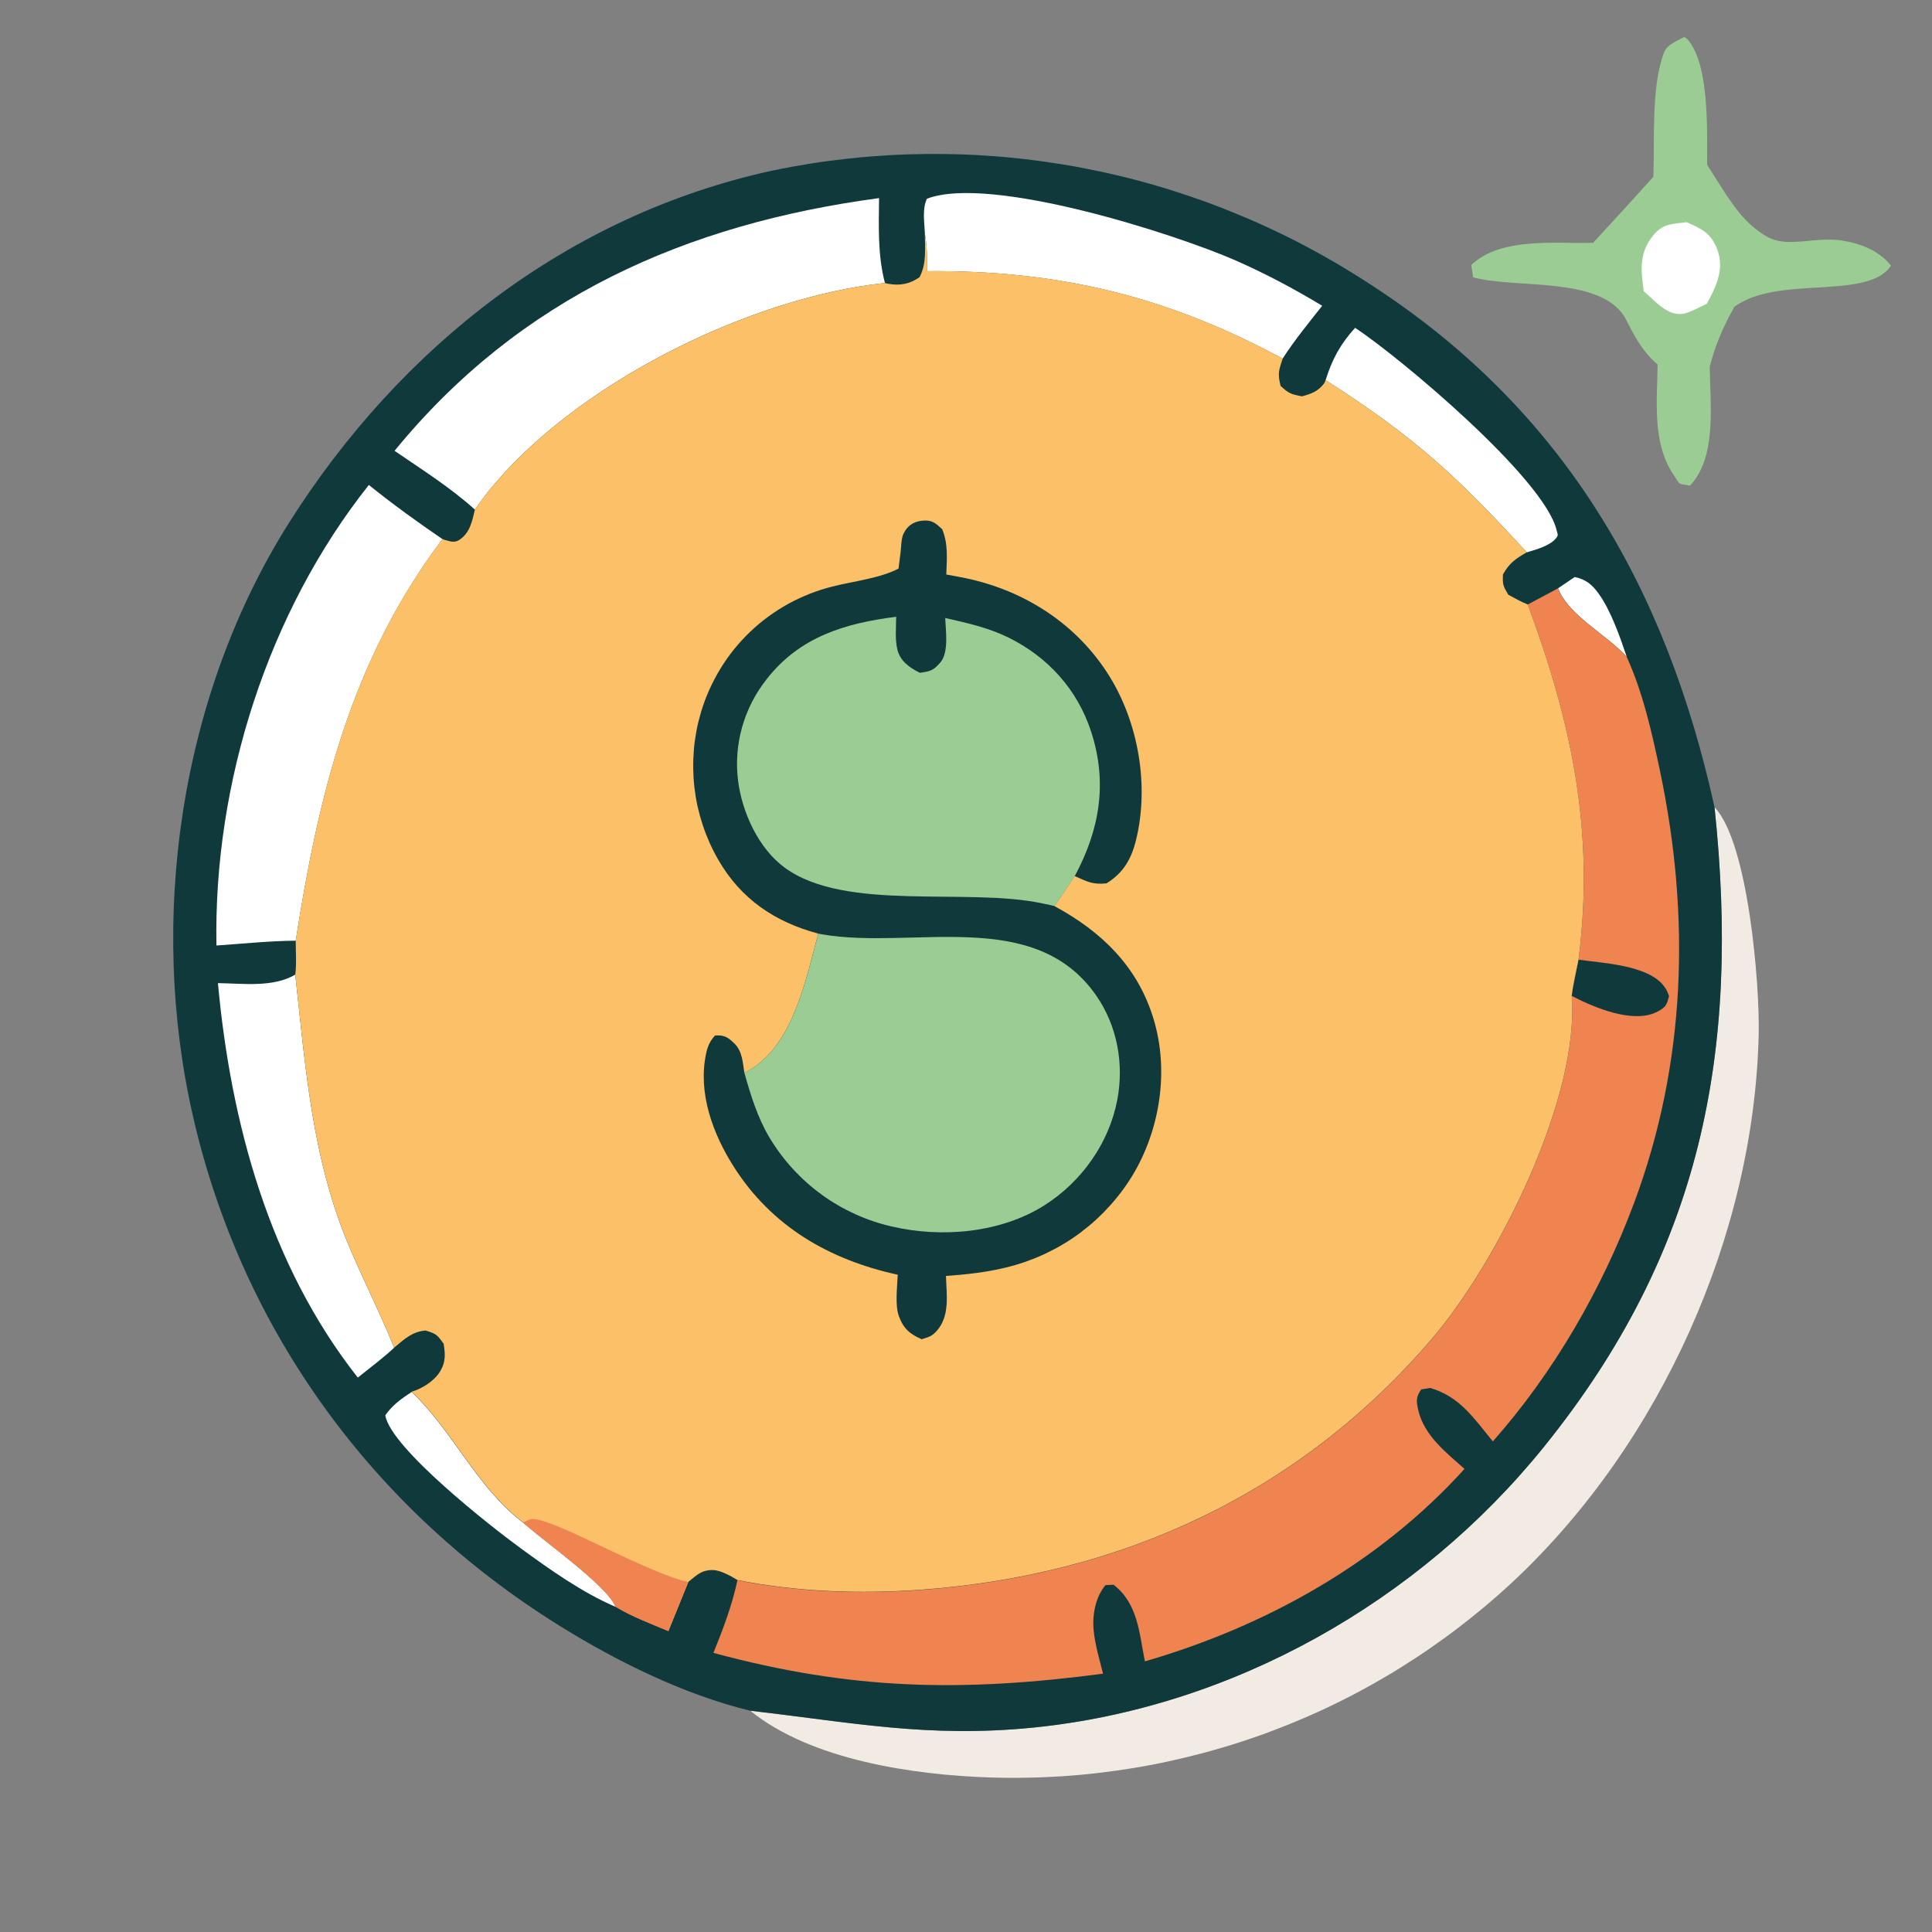 <?xml version="1.0" encoding="UTF-8"?>
<svg xmlns="http://www.w3.org/2000/svg" id="Layer_1" data-name="Layer 1" viewBox="0 0 300 300">
  <rect x="0" y="0" width="300" height="300" fill="#808080" stroke="none"/>
  <defs>
    <style>
      .cls-1 {
        fill: #f2ebe4;
      }

      .cls-2 {
        fill: #9bcc94;
      }

      .cls-3 {
        fill: #ef8451;
      }

      .cls-4 {
        fill: #fff;
      }

      .cls-5 {
        fill: #fbc068;
      }

      .cls-6 {
        fill: #0f393b;
      }
    </style>
  </defs>
  <g>
    <path class="cls-2" d="M256.73,27.46c.23-5.81-.37-13.78,1.63-19.24.49-1.33,2.03-1.84,3.17-2.48.19.15.43.27.59.46,3.36,4.01,2.94,14.29,2.96,19.4,2,3.02,4.23,7.16,7,9.51,2.74,2.32,4.24,2.67,7.73,2.38,2.12-.18,4.23-.46,6.35-.12,2.87.47,5.69,1.62,7.47,3.87-3.42,5.25-16.61,1.72-23.49,5.86-.27.16-.53.33-.8.5-1.78,3.17-2.96,5.85-3.86,9.38.06,5.69,1.17,13.95-3.06,18.43-2.03-.42-1.35.1-2.53-1.65-3.38-4.98-2.56-11.42-2.5-17.16-2.49-2.1-3.67-4.63-5.16-7.45-4-6.3-16.89-4.28-23.49-6.09l-.28-1.91c4.56-4.36,12.9-3.29,18.91-3.44,3.14-3.4,6.26-6.81,9.36-10.25Z"></path>
    <path class="cls-4" d="M255.24,45.21c-.41-3.04-.76-5.65,1.19-8.3,1.61-2.19,3.03-2.12,5.48-2.41,2.12.97,3.62,1.55,4.62,3.91,1.35,3.19.04,5.93-1.49,8.75-.81.4-2.57,1.31-3.41,1.51-2.63.61-4.58-1.93-6.4-3.45Z"></path>
  </g>
  <g>
    <path class="cls-1" d="M266.25,125.36c5.23,5.51,7.01,27.49,6.84,35.23-.71,31.17-15.21,63.33-37.78,84.65-.68.64-1.36,1.27-2.06,1.89-.69.62-1.39,1.23-2.1,1.83-.71.6-1.42,1.2-2.15,1.78-.72.59-1.45,1.16-2.19,1.73-.74.57-1.48,1.13-2.23,1.68-.75.55-1.51,1.09-2.27,1.62-.76.53-1.53,1.05-2.31,1.56-.78.51-1.56,1.01-2.35,1.51-.79.49-1.58.98-2.39,1.45-.8.47-1.61.94-2.42,1.39-.81.45-1.63.9-2.45,1.33-.82.43-1.65.86-2.49,1.27-.83.41-1.67.82-2.52,1.21-.84.39-1.69.77-2.55,1.14-.85.37-1.71.73-2.57,1.08-.86.35-1.73.69-2.6,1.02-.87.33-1.74.65-2.62.95-.88.31-1.76.6-2.65.89-.88.29-1.77.56-2.67.82-.89.26-1.79.52-2.69.76-.9.24-1.8.47-2.7.69-.9.22-1.81.43-2.72.63-.91.2-1.82.38-2.73.56-.91.17-1.83.34-2.75.49-.92.15-1.84.29-2.76.42-.92.13-1.84.25-2.77.36-.92.11-1.85.2-2.78.29-.93.08-1.85.16-2.78.22-.93.06-1.86.11-2.79.15-.93.04-1.86.07-2.79.08-.93.02-1.86.02-2.79.02-.93,0-1.86-.03-2.79-.05-11.85-.38-27.87-2.65-37.38-10.37,15.75,1.81,27.57,4.26,43.92,2.62,30.88-3.09,59.89-19.51,79.34-43.62,24.47-30.33,30.47-61.31,26.47-99.3Z"></path>
    <path class="cls-6" d="M116.53,265.65c-10.33-2.51-20.74-7.66-29.72-13.25-28.75-17.89-49.07-45.57-56.76-78.7-7.15-30.83-2.13-65.73,14.89-92.62,17.22-27.19,43.22-47.67,74.99-54.59.99-.2,1.98-.4,2.97-.58.99-.18,1.99-.35,2.98-.51,1-.16,1.99-.3,2.99-.43,1-.13,2-.25,3-.36,1-.11,2.01-.2,3.01-.29,1-.08,2.01-.15,3.02-.21,1.01-.06,2.01-.1,3.02-.14,1.01-.03,2.02-.05,3.02-.06,1.01,0,2.02,0,3.02.01,1.01.02,2.02.04,3.02.08,1.01.04,2.01.09,3.02.16,1.01.07,2.01.14,3.02.23,1,.09,2.01.19,3.01.31,1,.11,2,.24,3,.38,1,.14,2,.29,2.99.45.99.16,1.99.34,2.98.53.99.19,1.98.39,2.97.6.99.21,1.97.44,2.95.67.98.24,1.96.48,2.93.74.97.26,1.95.53,2.91.82.97.28,1.93.58,2.89.89.96.31,1.92.63,2.87.96.95.33,1.9.67,2.85,1.03.94.35,1.88.72,2.82,1.1.94.38,1.87.77,2.79,1.16.93.4,1.85.81,2.76,1.23.92.42,1.83.86,2.73,1.3.9.44,1.8.9,2.7,1.37.89.47,1.78.94,2.66,1.43.88.49,1.76.99,2.63,1.5.87.51,1.73,1.03,2.59,1.56.86.53,1.71,1.07,2.55,1.62,30.08,19.37,46.09,47.05,53.63,81.3,4.01,37.99-2,68.96-26.47,99.3-19.45,24.11-48.45,40.53-79.34,43.62-16.35,1.63-28.17-.82-43.92-2.62Z"></path>
    <path class="cls-4" d="M241.92,91.36l2.6-1.76c1.74.36,2.73,1.19,3.77,2.65,1.87,2.64,3.27,6.66,4.31,9.74-3.15-3.48-9.02-6.38-10.67-10.63Z"></path>
    <path class="cls-4" d="M63.92,216.13c6.47,6.18,10.13,14.86,17.27,20.27,3.14,2.83,13.19,9.89,14.39,13.11-5.22-2.24-10.18-5.78-14.75-9.11-4.49-3.27-20.19-15.57-21-20.63,1.15-1.65,2.43-2.52,4.09-3.63Z"></path>
    <path class="cls-4" d="M205.84,59.02c1.03-3.27,2.29-5.58,4.58-8.12,7.06,4.68,29.41,23.43,31.3,31.46.17.71.3.73-.13,1.25-.95,1.16-3.11,1.73-4.51,2.16-11.08-12.07-17.49-17.94-31.24-26.74Z"></path>
    <path class="cls-4" d="M45.85,151.35c1.43,12.96,2.4,25.99,6.86,38.35,2.42,6.71,5.86,12.97,8.49,19.58-1.76,1.64-3.76,3.11-5.64,4.63-13.74-17.44-19.72-39.51-21.72-61.25,3.92.05,8.55.71,12.01-1.32Z"></path>
    <path class="cls-4" d="M143.62,36.28c-.08-1.77-.44-3.81.31-5.42,9.81-3.77,38.63,5.49,47.95,9.59,4.66,2.05,9.07,4.4,13.43,7.03-2.12,2.69-4.29,5.33-6.15,8.21-18.01-9.74-34.85-13.74-55.18-13.58,0-1.99-.03-3.86-.37-5.82Z"></path>
    <path class="cls-4" d="M57.28,75.31c3.7,2.98,7.49,5.72,11.42,8.4-14.21,18.9-19.21,39.6-22.78,62.36-4.08.03-8.23.47-12.31.75-.48-25.14,7.96-51.74,23.66-71.51Z"></path>
    <path class="cls-4" d="M61.26,70.01c19.49-23.86,45.31-35.24,75.24-39.25-.05,4.46-.22,8.84.91,13.18-21.13,2.26-48.38,15.77-61.74,32.57-.68.86-1.32,1.72-1.93,2.62-3.82-3.44-8.24-6.23-12.48-9.13Z"></path>
    <path class="cls-3" d="M237.22,93.87l4.7-2.51c1.65,4.25,7.52,7.15,10.67,10.63,2.53,5.54,3.95,11.91,5.2,17.85,4.72,22.52,4.03,45.3-4.06,66.98-5,13.4-12.44,26.27-21.92,37-2.99-3.62-5.06-6.91-9.72-8.3l-1.41.23c-.82,1.21-.77,1.81-.46,3.19.9,3.95,4.31,6.59,7.19,9.15-13.23,14.62-30.84,24.43-49.63,29.89-.89-4.41-1.06-8.94-4.86-11.9l-1.25.05c-1.56,1.82-2.08,4.64-1.85,7.01.22,2.25.91,4.56,1.46,6.75-21.86,2.87-39.03,2.58-60.5-3.23,1.52-3.76,2.87-7.3,3.73-11.28,9.29,1.85,19.09,2.18,28.52,1.5,31.21-2.27,58.87-15.02,79.38-39.04,10.12-11.85,22.9-37.29,21.64-53.18.23-1.87.7-3.77,1.06-5.62,2.54-19.8-1-36.6-7.89-55.15Z"></path>
    <path class="cls-6" d="M245.11,149.02c3.67.53,10.8.81,13.27,4.11.5.67.52.85.79,1.55-.35,1.31-.44,1.67-1.73,2.37-3.42,1.87-8.88-.23-12.09-1.76-.44-.21-.87-.43-1.3-.65.23-1.87.7-3.77,1.06-5.62Z"></path>
    <path class="cls-5" d="M143.62,36.28c.34,1.97.37,3.83.37,5.82,20.32-.16,37.17,3.84,55.18,13.58-.6,1.88-.8,2.26-.32,4.25,1.32,1.19,1.56,1.27,3.32,1.61,1.4-.37,2.49-.76,3.41-1.97.12-.16.18-.36.26-.55,13.74,8.8,20.15,14.67,31.24,26.74-1.75,1.01-2.69,1.65-3.7,3.43-.07,1.61,0,1.77.83,3.16,1,.54,1.96,1.09,3.01,1.51,6.88,18.55,10.43,35.35,7.89,55.15-.36,1.85-.83,3.75-1.06,5.62,1.26,15.89-11.52,41.33-21.64,53.18-20.51,24.02-48.17,36.78-79.38,39.04-9.43.68-19.23.35-28.52-1.5-.96-.59-2.61-1.53-3.79-1.55-1.84-.02-2.5.78-3.83,1.83l-3.1,7.63c-2.76-1.16-5.63-2.22-8.2-3.78-1.21-3.22-11.25-10.27-14.39-13.11-7.13-5.41-10.8-14.09-17.27-20.27,1.66-.48,3.58-1.71,4.46-3.23.84-1.43.75-2.67.49-4.23-1.05-1.43-1.1-1.5-2.79-2.04-2.14.19-3.3,1.36-4.89,2.66-2.63-6.61-6.07-12.87-8.49-19.58-4.46-12.37-5.43-25.4-6.86-38.35.22-1.67.06-3.59.07-5.28,3.57-22.77,8.57-43.47,22.78-62.36.12.05.24.12.37.15.87.23,1.48.5,2.26-.01,1.64-1.07,2-2.92,2.41-4.7.61-.91,1.25-1.77,1.93-2.62,13.36-16.79,40.62-30.3,61.74-32.57.17.04.33.1.51.13,1.87.32,3.35.03,4.86-1.02,1.13-2.1.84-4.46.83-6.78Z"></path>
    <path class="cls-3" d="M81.19,236.39c.53-.17,1.03-.54,1.58-.52,3.58.09,17.61,8.36,24.11,9.78l-3.1,7.63c-2.76-1.16-5.63-2.22-8.2-3.78-1.21-3.22-11.25-10.27-14.39-13.11Z"></path>
    <path class="cls-6" d="M127.06,144.97c-6.73-1.8-12.01-5.36-15.53-11.47-.25-.43-.48-.87-.71-1.31-.22-.44-.44-.89-.64-1.34-.2-.45-.39-.91-.57-1.37-.18-.46-.34-.93-.5-1.4-.15-.47-.3-.95-.43-1.42-.13-.48-.25-.96-.36-1.44-.11-.48-.2-.97-.28-1.46-.08-.49-.15-.98-.21-1.47-.06-.49-.1-.99-.13-1.48-.03-.5-.05-.99-.06-1.49,0-.49,0-.99.02-1.49.02-.49.05-.99.09-1.48.04-.49.1-.99.17-1.48.07-.49.15-.98.24-1.47.09-.49.2-.97.32-1.45.12-.48.25-.96.39-1.43.18-.59.37-1.17.59-1.75.21-.57.45-1.14.7-1.7.25-.56.52-1.11.81-1.66.29-.54.59-1.08.91-1.6.32-.52.66-1.04,1.01-1.54.35-.5.73-.99,1.11-1.47.39-.48.79-.94,1.2-1.39.42-.45.85-.89,1.29-1.31.44-.42.9-.83,1.37-1.23.47-.39.95-.77,1.45-1.13.5-.36,1-.71,1.52-1.04.52-.33,1.05-.64,1.58-.94.54-.3,1.09-.57,1.64-.83.56-.26,1.12-.5,1.69-.73.57-.22,1.15-.43,1.74-.62.59-.19,1.18-.35,1.77-.5,3.21-.82,7.37-1.27,10.27-2.79l.32-2.51c.1-.82.09-2.09.43-2.84.55-1.22,1.47-1.91,2.81-2.07,1.62-.2,2.13.31,3.22,1.3.96,2.34.72,4.57.64,7.04.99.17,1.98.36,2.96.56,9.2,1.91,17.35,7.15,22.36,15.22,4.52,7.28,6.2,17.01,4.15,25.41-.73,2.99-1.97,5.15-4.6,6.77-2.23.21-2.93-.26-4.95-1.14-1.03,1.57-2.05,3.15-3.13,4.67,7.35,3.98,12.98,9.41,15.43,17.65,2.31,7.75,1.05,16.51-2.92,23.51-.27.47-.55.93-.84,1.38-.29.45-.6.9-.91,1.33-.32.44-.64.87-.98,1.28-.34.42-.68.83-1.04,1.23-.36.4-.73.8-1.1,1.18-.38.38-.77.76-1.16,1.12-.4.36-.8.72-1.22,1.06-.42.34-.84.67-1.27,1-.43.32-.87.63-1.32.93-.45.3-.9.59-1.37.86-.46.28-.93.54-1.41.79-.48.25-.96.49-1.45.72-.49.23-.98.44-1.48.64-.5.2-1,.39-1.51.57-.51.17-1.02.34-1.54.49-.52.15-1.04.28-1.56.41-3.01.73-6.1,1.06-9.19,1.28.08,2.94.66,6.25-1.49,8.59-.8.87-1.21.87-2.28,1.24-1.84-.8-2.85-1.67-3.55-3.61-.62-1.72-.24-4.58-.17-6.41-10.62-2.32-19.58-7.48-25.5-16.83-3.24-5.12-5.55-11.41-4.26-17.5.25-1.17.58-1.91,1.39-2.82,1.46-.1,2.03.28,3.05,1.29,1.19,1.19,1.26,2.94,1.5,4.52.32-.18.63-.34.94-.53,6.72-4.02,8.64-14.13,10.54-21.1Z"></path>
    <path class="cls-2" d="M139.16,95.79c-.02,1.59-.19,3.51.18,5.06.44,1.83,1.93,2.84,3.49,3.62,1.56-.21,2.1-.33,3.2-1.62,1.33-1.57.82-4.93.74-6.89,3.34.76,6.65,1.49,9.75,3,6.19,3.03,10.8,8.12,12.93,14.71,2.56,7.94,1.29,15.18-2.55,22.35-1.03,1.57-2.05,3.15-3.13,4.67l-.68-.15-1.14-.24c-11.7-2.55-30.6,1.35-40.06-5.54-4.09-2.97-6.65-8.58-7.28-13.5-.09-.7-.14-1.4-.16-2.1-.02-.7,0-1.4.05-2.1.05-.7.14-1.4.26-2.09.12-.69.28-1.37.47-2.05.19-.68.41-1.34.67-1.99.26-.65.54-1.29.86-1.92.32-.63.67-1.23,1.05-1.82s.79-1.16,1.22-1.71c5.16-6.62,12.19-8.7,20.14-9.71Z"></path>
    <path class="cls-2" d="M127.06,144.97c.21.04.42.08.63.12,14.07,2.42,32.9-4.34,42.52,9.48,3.28,4.71,4.35,10.62,3.28,16.23-1.28,6.71-5.54,12.69-11.28,16.34-6.8,4.32-15.96,5.12-23.73,3.31-.49-.11-.98-.24-1.46-.37-.48-.14-.97-.29-1.44-.45-.48-.16-.95-.33-1.42-.52-.47-.19-.93-.38-1.39-.59-.46-.21-.91-.43-1.36-.66-.45-.23-.89-.47-1.32-.73-.44-.25-.86-.52-1.29-.79-.42-.28-.84-.56-1.24-.86-.41-.3-.81-.6-1.2-.92-.39-.32-.78-.64-1.15-.98-.38-.34-.74-.68-1.1-1.04-.36-.35-.71-.72-1.05-1.09-.34-.37-.67-.75-.99-1.14-.32-.39-.63-.79-.93-1.19-.3-.4-.59-.82-.87-1.24-.28-.42-.55-.84-.81-1.28-1.86-3.14-2.89-6.53-3.87-10.01.32-.18.63-.34.94-.53,6.72-4.02,8.64-14.13,10.54-21.1Z"></path>
  </g>
</svg>
